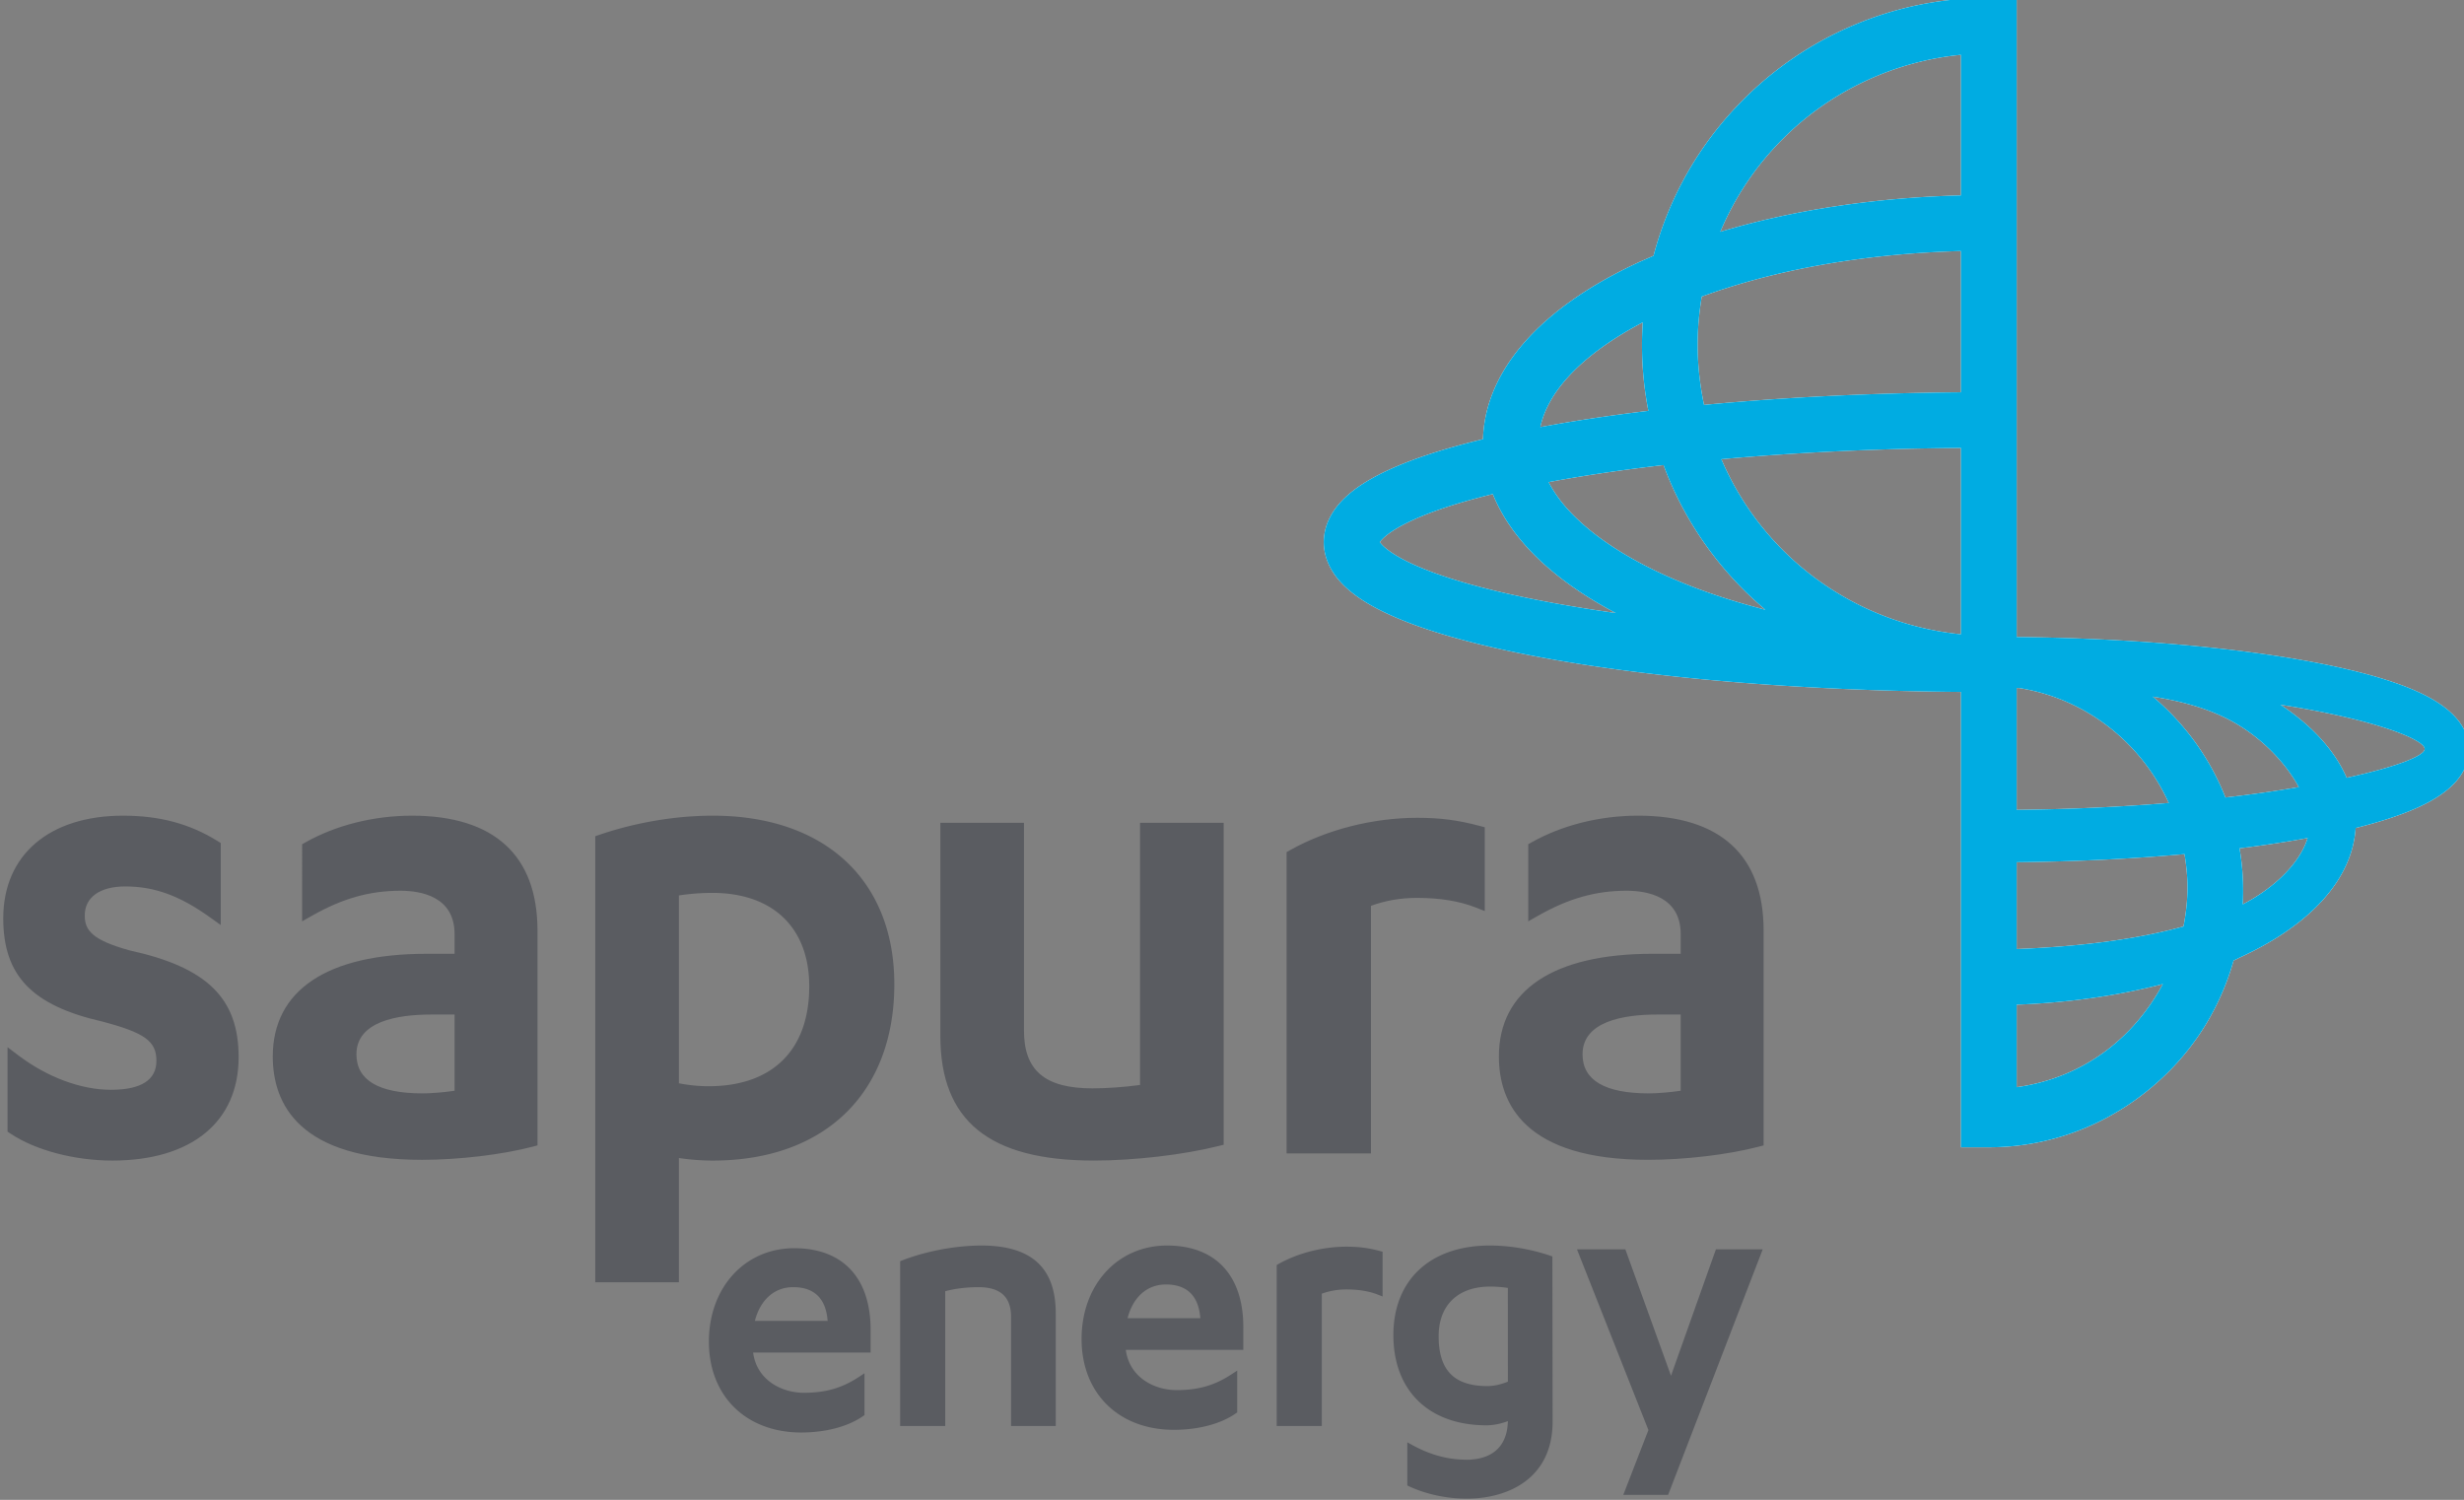<svg xmlns="http://www.w3.org/2000/svg" width="495.352" height="301.538" viewBox="0 0 131.062 79.782" xmlns:v="https://vecta.io/nano"><rect x="0" y="0" width="131.062" height="79.782" fill="#808080" stroke="none"/><defs><clipPath id="A"><path d="M1078.609 509.927a51.91 51.91 0 0 1-20.337-4.107h0c-6.222-2.631-11.809-6.398-16.605-11.194h0c-4.797-4.797-8.563-10.384-11.195-16.605h0c-.96-2.273-1.745-4.597-2.371-6.96h0l-2.186-.961h0c-14.869-6.862-23.186-16.315-23.509-26.674h0c-5.665-1.368-10.356-2.884-13.988-4.531h0c-2.908-1.318-5.108-2.697-6.727-4.213h0c-2.707-2.537-3.275-5.081-3.275-6.768h0c0-1.687.568-4.231 3.275-6.768h0c1.619-1.517 3.819-2.895 6.727-4.214h0c5.133-2.327 12.341-4.395 21.477-6.148h0c17.407-3.337 40.118-5.252 64.535-5.445h0v-68.618h4.249c10.223 0 19.833 4.171 27.062 11.399h0c4.701 4.702 8.018 10.51 9.77 16.74h0c.35.153.706.35 1.049.508h0c10.733 4.954 16.836 11.851 17.342 19.466h0c3.693.917 6.797 1.937 9.243 3.032h0c5.182 2.315 7.809 5.271 7.809 8.776h0c0 3.503-2.627 6.46-7.809 8.776h0c-3.728 1.665-8.941 3.142-15.515 4.383h0c-12.13 2.293-28.021 3.63-44.807 3.816h0v96.31zm-31.005-21.232c7.287 7.288 16.906 11.695 26.826 12.649h0V480.16c-12.972-.334-25.44-2.227-36.262-5.481h0c2.173 5.173 5.348 9.929 9.436 14.016m-12.852-31.012c0 2.448.229 4.863.62 7.232h0c11.13 4.083 24.56 6.472 39.058 6.86h0v-21.287c-13.735-.111-26.748-.761-38.713-1.896h0a44.29 44.29 0 0 0-.965 9.091m-19.419-4.785c2.66 2.902 6.486 5.675 11.148 8.124h0c-.069-1.108-.116-2.219-.116-3.339h0c0-3.385.326-6.72.959-9.987h0c-5.798-.696-11.252-1.513-16.277-2.447h0c.557 2.579 1.989 5.143 4.286 7.649m32.294-26.227c-4.013 4.014-7.129 8.673-9.301 13.739h0c11.227 1.008 23.132 1.588 36.104 1.693h0v-28.075c-9.92.964-19.527 5.368-26.803 12.643m-18.198-3.559c-6.018 2.777-10.893 6.092-14.096 9.586h0c-1.286 1.404-2.286 2.826-3.029 4.258h0l1.321.245h0c4.931.888 10.298 1.661 15.99 2.319h0a52.97 52.97 0 0 1 .857-2.174h0c2.632-6.222 6.398-11.809 11.195-16.605h0c1.06-1.06 2.165-2.061 3.3-3.019h0c-5.641 1.434-10.872 3.237-15.538 5.39m-15.804-4.486c-22.205 4-26.199 8.462-26.76 9.288h0c.466.686 3.317 3.887 17.024 7.245h0c2.709-6.772 9.042-12.93 18.525-17.931h0a236.41 236.41 0 0 0-8.789 1.398m69.198-12.695a28.5 28.5 0 0 1 .366-.005h0c10.042-1.569 18.428-8.239 22.559-17.321h0c-7.222-.588-14.532-.942-22.925-1.037h0zm22.918-3.497c-.773.771-1.578 1.499-2.401 2.195h0c3.754-.584 7.239-1.483 10.367-2.925h0c5.389-2.485 9.478-6.762 11.63-10.704h0l-.568-.099h0c-3.265-.557-6.782-1.046-10.483-1.47h0c-1.9 4.813-4.777 9.234-8.545 13.003m16.834.976l2.194-.354h0c13.093-2.23 19.534-5.029 19.534-6.306h0c0-.992-3.899-2.625-11.757-4.349h0c-1.753 4.037-5.126 7.809-9.971 11.009m-5.626-28.038c0 2.168-.189 4.306-.54 6.401h0c3.633.45 7.065.967 10.259 1.55h0c-1.07-3.465-4.526-7.246-9.775-9.997h0c.035.679.056 1.361.056 2.046m-34.126 4.307c9.156.1 17.424.513 25.293 1.216h0c.267-1.631.446-3.304.446-5.011h0c0-2.014-.231-3.982-.6-5.887h0c-7.367-2.035-15.983-3.046-25.139-3.402h0zm0-21.467c7.63.28 15.288 1.343 22.032 3.109h0c-4.439-8.242-12.113-14.175-22.032-15.54h0z"/></clipPath><mask maskUnits="userSpaceOnUse" x="0" y="0" width="1" height="1" id="B"><g clip-path="url(#C)"><path d="M1064.685 596.196l172.873-172.872-172.873-172.873-172.872 172.873z" fill="url(#D)" stroke="none"/></g></mask><clipPath id="C"><path d="M-16426.9 17434.1h34356.7v-34356.7h-34356.7z"/></clipPath><linearGradient x1="0" y1="0" x2="1" y2="0" gradientUnits="userSpaceOnUse" gradientTransform="matrix(105.31,-105.31,-105.31,-105.31,1022.394,475.395)" spreadMethod="pad" id="D"><stop offset="0" stop-opacity="0" stop-color="#fff"/><stop offset=".265" stop-opacity="0" stop-color="#fff"/><stop offset=".753" stop-color="#fff"/></linearGradient><linearGradient x1="0" y1="0" x2="1" y2="0" gradientUnits="userSpaceOnUse" gradientTransform="matrix(105.31,-105.31,-105.31,-105.31,1022.394,475.395)" spreadMethod="pad" id="E"><stop offset="0" stop-color="#031285"/></linearGradient><clipPath id="F"><path d="M779.44 283.774h371.515v226.154H779.44z"/></clipPath><path id="G" d="M1132.546 392.402c-1.752 4.037-5.126 7.809-9.971 11.008l2.194-.353c13.093-2.231 19.534-5.03 19.534-6.307 0-.991-3.898-2.624-11.757-4.348m-15.653-19.075c.036.679.057 1.361.057 2.046 0 2.168-.19 4.304-.541 6.4 3.633.45 7.064.968 10.259 1.55-1.07-3.465-4.525-7.246-9.775-9.996m-2.608 16.104c-1.899 4.814-4.775 9.234-8.545 13.003-.772.772-1.576 1.499-2.4 2.196 3.754-.584 7.239-1.483 10.367-2.925 5.389-2.485 9.477-6.763 11.63-10.704l-.568-.1c-3.265-.556-6.781-1.046-10.484-1.47m-6.322-19.434c-7.368-2.034-15.984-3.046-25.14-3.401v13.083c9.156.1 17.424.514 25.293 1.217.267-1.632.447-3.304.447-5.012 0-2.014-.231-3.981-.6-5.887m-25.14-24.215v12.43c7.63.28 15.288 1.344 22.033 3.11-4.44-8.242-12.114-14.176-22.033-15.54m0 60.149c0-.001.257-.003.365-.004 10.043-1.569 18.429-8.24 22.561-17.322-7.223-.588-14.533-.942-22.926-1.036zm-8.394 74.229c-12.971-.333-25.44-2.226-36.261-5.481 2.174 5.174 5.348 9.929 9.436 14.017 7.287 7.287 16.906 11.694 26.825 12.649zm0-29.672c-13.734-.11-26.747-.76-38.712-1.895-.62 2.957-.966 5.998-.966 9.091 0 2.448.23 4.863.621 7.231 11.13 4.084 24.56 6.473 39.057 6.86zm0-36.46a44.1 44.1 0 0 0-26.801 12.644c-4.014 4.014-7.13 8.673-9.301 13.738 11.227 1.008 23.131 1.589 36.102 1.694zm-45 9.084c-6.019 2.777-10.893 6.093-14.096 9.587-1.286 1.404-2.285 2.826-3.029 4.258l1.321.245c4.931.888 10.298 1.662 15.991 2.32a50.33 50.33 0 0 1 .857-2.176c2.631-6.221 6.397-11.808 11.194-16.605 1.06-1.06 2.165-2.06 3.301-3.019-5.641 1.435-10.873 3.237-15.539 5.39m-15.804-4.485c-22.204 4-26.199 8.462-26.759 9.288.466.685 3.316 3.886 17.023 7.244 2.709-6.771 9.043-12.93 18.525-17.93-3.052.43-5.994.895-8.789 1.398m1.708 34.272c2.66 2.901 6.486 5.675 11.149 8.124-.069-1.108-.117-2.22-.117-3.339a52.45 52.45 0 0 1 .96-9.988c-5.799-.695-11.253-1.513-16.278-2.447.558 2.58 1.989 5.143 4.286 7.65m127.812-47.48c-3.728 1.666-8.941 3.14-15.514 4.383-12.131 2.293-28.022 3.629-44.808 3.816v96.31h-4.214c-7.05 0-13.893-1.382-20.337-4.108-6.221-2.631-11.808-6.397-16.605-11.194s-8.563-10.383-11.194-16.605c-.962-2.272-1.746-4.596-2.372-6.96l-2.185-.961c-14.871-6.862-23.187-16.314-23.51-26.674-5.666-1.367-10.355-2.883-13.988-4.53-2.908-1.319-5.108-2.697-6.726-4.214-2.708-2.537-3.276-5.08-3.276-6.767s.568-4.232 3.276-6.769c1.618-1.516 3.818-2.894 6.726-4.213 5.134-2.327 12.341-4.396 21.477-6.148 17.407-3.338 40.117-5.253 64.534-5.445v-68.619h4.25c10.222 0 19.833 4.171 27.061 11.4 4.702 4.701 8.019 10.509 9.771 16.74.35.153.706.35 1.049.509 10.734 4.953 16.836 11.85 17.342 19.464 3.694.917 6.797 1.939 9.243 3.032 5.182 2.315 7.81 5.272 7.81 8.776s-2.628 6.461-7.81 8.777"/></defs><g transform="matrix(.353 0 0 -.353 -274.969 179.891)"><g clip-path="url(#F)"><g fill="#5a5c61"><path d="M798.493 366.387c-5.694 1.566-6.775 3.06-6.775 5.267 0 2.739 2.28 4.375 6.102 4.375 4.407 0 8.228-1.395 12.781-4.662l1.611-1.155v12.361l-.481.298c-4.193 2.607-8.717 3.82-14.235 3.82-11.139 0-18.056-5.927-18.056-15.469 0-8.627 4.322-13.132 14.886-15.543 6.431-1.693 8.193-2.965 8.193-5.92 0-2.902-2.306-4.374-6.856-4.374-4.503 0-9.588 1.89-13.945 5.186l-1.631 1.232v-12.725l.453-.302c3.75-2.501 9.627-4.054 15.339-4.054 11.915 0 19.028 5.824 19.028 15.578 0 8.879-4.757 13.542-16.414 16.087m48.952-21.148c-1.692-.243-3.504-.394-4.807-.394-6.624 0-9.982 1.98-9.982 5.886 0 4.954 6.133 5.993 11.278 5.993h3.511zm-6.424 41.452c-5.75 0-11.442-1.425-16.032-4.013l-.516-.292V370.77l1.519.862c4.57 2.593 8.672 3.749 13.304 3.749 3.042 0 8.149-.847 8.149-6.531v-2.974h-4.266c-14.915 0-23.128-5.494-23.128-15.469 0-7.106 3.901-15.576 22.48-15.576 5.538 0 12.072.775 16.65 1.974l.759.199v32.385c0 11.32-6.542 17.302-18.919 17.302m102.746-51.969c6.1 0 13.478.859 18.797 2.188l.771.192v48.511h-12.602v-39.502c-2.376-.323-4.997-.511-7.18-.511-7.129 0-10.309 2.68-10.309 8.689v31.324h-12.602v-32.078c0-12.834 7.349-18.813 23.125-18.813m41.76 38.387c2.217.803 4.501 1.194 6.964 1.194 3.406 0 6.366-.485 8.796-1.439l1.389-.546v12.628l-.755.2c-3.295.879-5.939 1.222-9.43 1.222-6.666 0-13.648-1.778-19.157-4.877l-.518-.291v-45.4h12.711zm46.673-27.87c-1.692-.243-3.504-.394-4.806-.394-6.626 0-9.985 1.98-9.985 5.886 0 4.954 6.133 5.993 11.277 5.993h3.514zm-6.425 41.452c-5.749 0-11.441-1.425-16.031-4.013l-.516-.292v-11.617l1.519.863c4.568 2.593 8.67 3.749 13.302 3.749 3.044 0 8.151-.847 8.151-6.531v-2.974h-4.268c-14.913 0-23.126-5.494-23.126-15.469 0-7.106 3.901-15.576 22.48-15.576 5.538 0 12.072.775 16.65 1.974l.759.199v32.385c0 11.32-6.542 17.302-18.92 17.302"/><path d="M885.728 345.923a23.07 23.07 0 0 0-4.481.444v28.305a33.55 33.55 0 0 0 5.019.387c9.156 0 14.623-5.265 14.623-14.083 0-9.566-5.526-15.053-15.161-15.053m.647 40.768c-7.561 0-13.923-1.791-17.043-2.857l-.687-.236v-67.211h12.602v18.719c1.629-.249 3.408-.384 5.128-.384 16.859 0 27.333 10.184 27.333 26.577 0 15.662-10.474 25.392-27.333 25.392m6.318-76.127c.827 3.195 2.95 5.08 5.777 5.08 3.184 0 4.928-1.708 5.19-5.08zm5.95 10.951c-7.462 0-12.877-5.924-12.877-14.088 0-8.184 5.591-13.684 13.914-13.684 3.677 0 7.068.897 9.302 2.462l.232.162v6.305l-.843-.555c-2.541-1.674-5.019-2.388-8.288-2.388-3.356 0-7.105 1.912-7.653 6.06h17.707v3.425c0 7.817-4.189 12.301-11.494 12.301m28.185.404c-3.845 0-8.293-.832-11.896-2.227l-.347-.134v-24.834h6.792v20.306c1.44.393 3.232.615 4.99.615 3.318 0 4.932-1.463 4.932-4.471v-16.45h6.734v16.968c0 6.882-3.666 10.227-11.205 10.227m22.024-10.951c.827 3.196 2.951 5.081 5.776 5.081 3.184 0 4.93-1.709 5.191-5.081zm5.95 10.951c-7.462 0-12.877-5.925-12.877-14.087 0-8.185 5.591-13.685 13.914-13.685 3.676 0 7.067.897 9.302 2.462l.232.162v6.305l-.843-.555c-2.54-1.674-5.018-2.388-8.288-2.388-3.357 0-7.105 1.912-7.653 6.06h17.707v3.426c0 7.817-4.189 12.3-11.494 12.3m75.937-19.624l-6.875 19.046h-7.291l10.763-27.229-3.784-9.763h6.756l14.251 36.992h-7.053z"/><path d="M1003.08 300.737c-5.018 0-7.354 2.386-7.354 7.51 0 4.686 2.904 7.484 7.769 7.484a17.68 17.68 0 0 0 2.66-.205l.005-14.12c-1.059-.433-2.141-.669-3.08-.669m9.418 19.663c-1.66.567-5.043 1.519-9.06 1.519-8.964 0-14.532-5.173-14.532-13.5 0-8.384 5.37-13.592 14.015-13.592 1.171 0 2.358.286 3.238.634-.128-5.054-3.92-5.817-6.196-5.817-2.816 0-5.408.693-8.157 2.181l-.802.435v-6.503l.315-.147c2.557-1.184 5.626-1.836 8.644-1.836 6.253 0 12.935 3.05 12.935 11.609l-.033 24.891zm-30.66 1.345c-3.562 0-7.293-.949-10.237-2.606l-.276-.155v-24.261h6.792v19.938c1.185.429 2.406.638 3.721.638 1.82 0 3.402-.259 4.701-.769l.742-.292v6.747l-.403.107c-1.761.47-3.175.653-5.04.653"/></g><use href="#G" fill="#fff"/><use href="#G" fill="#00ace2"/></g><g clip-path="url(#A)"><g mask="url(#B)"><path d="M1078.609 509.927a51.91 51.91 0 0 1-20.337-4.107h0c-6.222-2.631-11.809-6.398-16.605-11.194h0c-4.797-4.797-8.563-10.384-11.195-16.605h0c-.96-2.273-1.745-4.597-2.371-6.96h0l-2.186-.961h0c-14.869-6.862-23.186-16.315-23.509-26.674h0c-5.665-1.368-10.356-2.884-13.988-4.531h0c-2.908-1.318-5.108-2.697-6.727-4.213h0c-2.707-2.537-3.275-5.081-3.275-6.768h0c0-1.687.568-4.231 3.275-6.768h0c1.619-1.517 3.819-2.895 6.727-4.214h0c5.133-2.327 12.341-4.395 21.477-6.148h0c17.407-3.337 40.118-5.252 64.535-5.445h0v-68.618h4.249c10.223 0 19.833 4.171 27.062 11.399h0c4.701 4.702 8.018 10.51 9.77 16.74h0c.35.153.706.35 1.049.508h0c10.733 4.954 16.836 11.851 17.342 19.466h0c3.693.917 6.797 1.937 9.243 3.032h0c5.182 2.315 7.809 5.271 7.809 8.776h0c0 3.503-2.627 6.46-7.809 8.776h0c-3.728 1.665-8.941 3.142-15.515 4.383h0c-12.13 2.293-28.021 3.63-44.807 3.816h0v96.31zm-31.005-21.232c7.287 7.288 16.906 11.695 26.826 12.649h0V480.16c-12.972-.334-25.44-2.227-36.262-5.481h0c2.173 5.173 5.348 9.929 9.436 14.016m-12.852-31.012c0 2.448.229 4.863.62 7.232h0c11.13 4.083 24.56 6.472 39.058 6.86h0v-21.287c-13.735-.111-26.748-.761-38.713-1.896h0a44.29 44.29 0 0 0-.965 9.091m-19.419-4.785c2.66 2.902 6.486 5.675 11.148 8.124h0c-.069-1.108-.116-2.219-.116-3.339h0c0-3.385.326-6.72.959-9.987h0c-5.798-.696-11.252-1.513-16.277-2.447h0c.557 2.579 1.989 5.143 4.286 7.649m32.294-26.227c-4.013 4.014-7.129 8.673-9.301 13.739h0c11.227 1.008 23.132 1.588 36.104 1.693h0v-28.075c-9.92.964-19.527 5.368-26.803 12.643m-18.198-3.559c-6.018 2.777-10.893 6.092-14.096 9.586h0c-1.286 1.404-2.286 2.826-3.029 4.258h0l1.321.245h0c4.931.888 10.298 1.661 15.99 2.319h0a52.97 52.97 0 0 1 .857-2.174h0c2.632-6.222 6.398-11.809 11.195-16.605h0c1.06-1.06 2.165-2.061 3.3-3.019h0c-5.641 1.434-10.872 3.237-15.538 5.39m-15.804-4.486c-22.205 4-26.199 8.462-26.76 9.288h0c.466.686 3.317 3.887 17.024 7.245h0c2.709-6.772 9.042-12.93 18.525-17.931h0a236.41 236.41 0 0 0-8.789 1.398m69.198-12.695a28.5 28.5 0 0 1 .366-.005h0c10.042-1.569 18.428-8.239 22.559-17.321h0c-7.222-.588-14.532-.942-22.925-1.037h0zm22.918-3.497c-.773.771-1.578 1.499-2.401 2.195h0c3.754-.584 7.239-1.483 10.367-2.925h0c5.389-2.485 9.478-6.762 11.63-10.704h0l-.568-.099h0c-3.265-.557-6.782-1.046-10.483-1.47h0c-1.9 4.813-4.777 9.234-8.545 13.003m16.834.976l2.194-.354h0c13.093-2.23 19.534-5.029 19.534-6.306h0c0-.992-3.899-2.625-11.757-4.349h0c-1.753 4.037-5.126 7.809-9.971 11.009m-5.626-28.038c0 2.168-.189 4.306-.54 6.401h0c3.633.45 7.065.967 10.259 1.55h0c-1.07-3.465-4.526-7.246-9.775-9.997h0c.035.679.056 1.361.056 2.046m-34.126 4.307c9.156.1 17.424.513 25.293 1.216h0c.267-1.631.446-3.304.446-5.011h0c0-2.014-.231-3.982-.6-5.887h0c-7.367-2.035-15.983-3.046-25.139-3.402h0zm0-21.467c7.63.28 15.288 1.343 22.032 3.109h0c-4.439-8.242-12.113-14.175-22.032-15.54h0z" fill="url(#E)"/></g></g></g></svg>